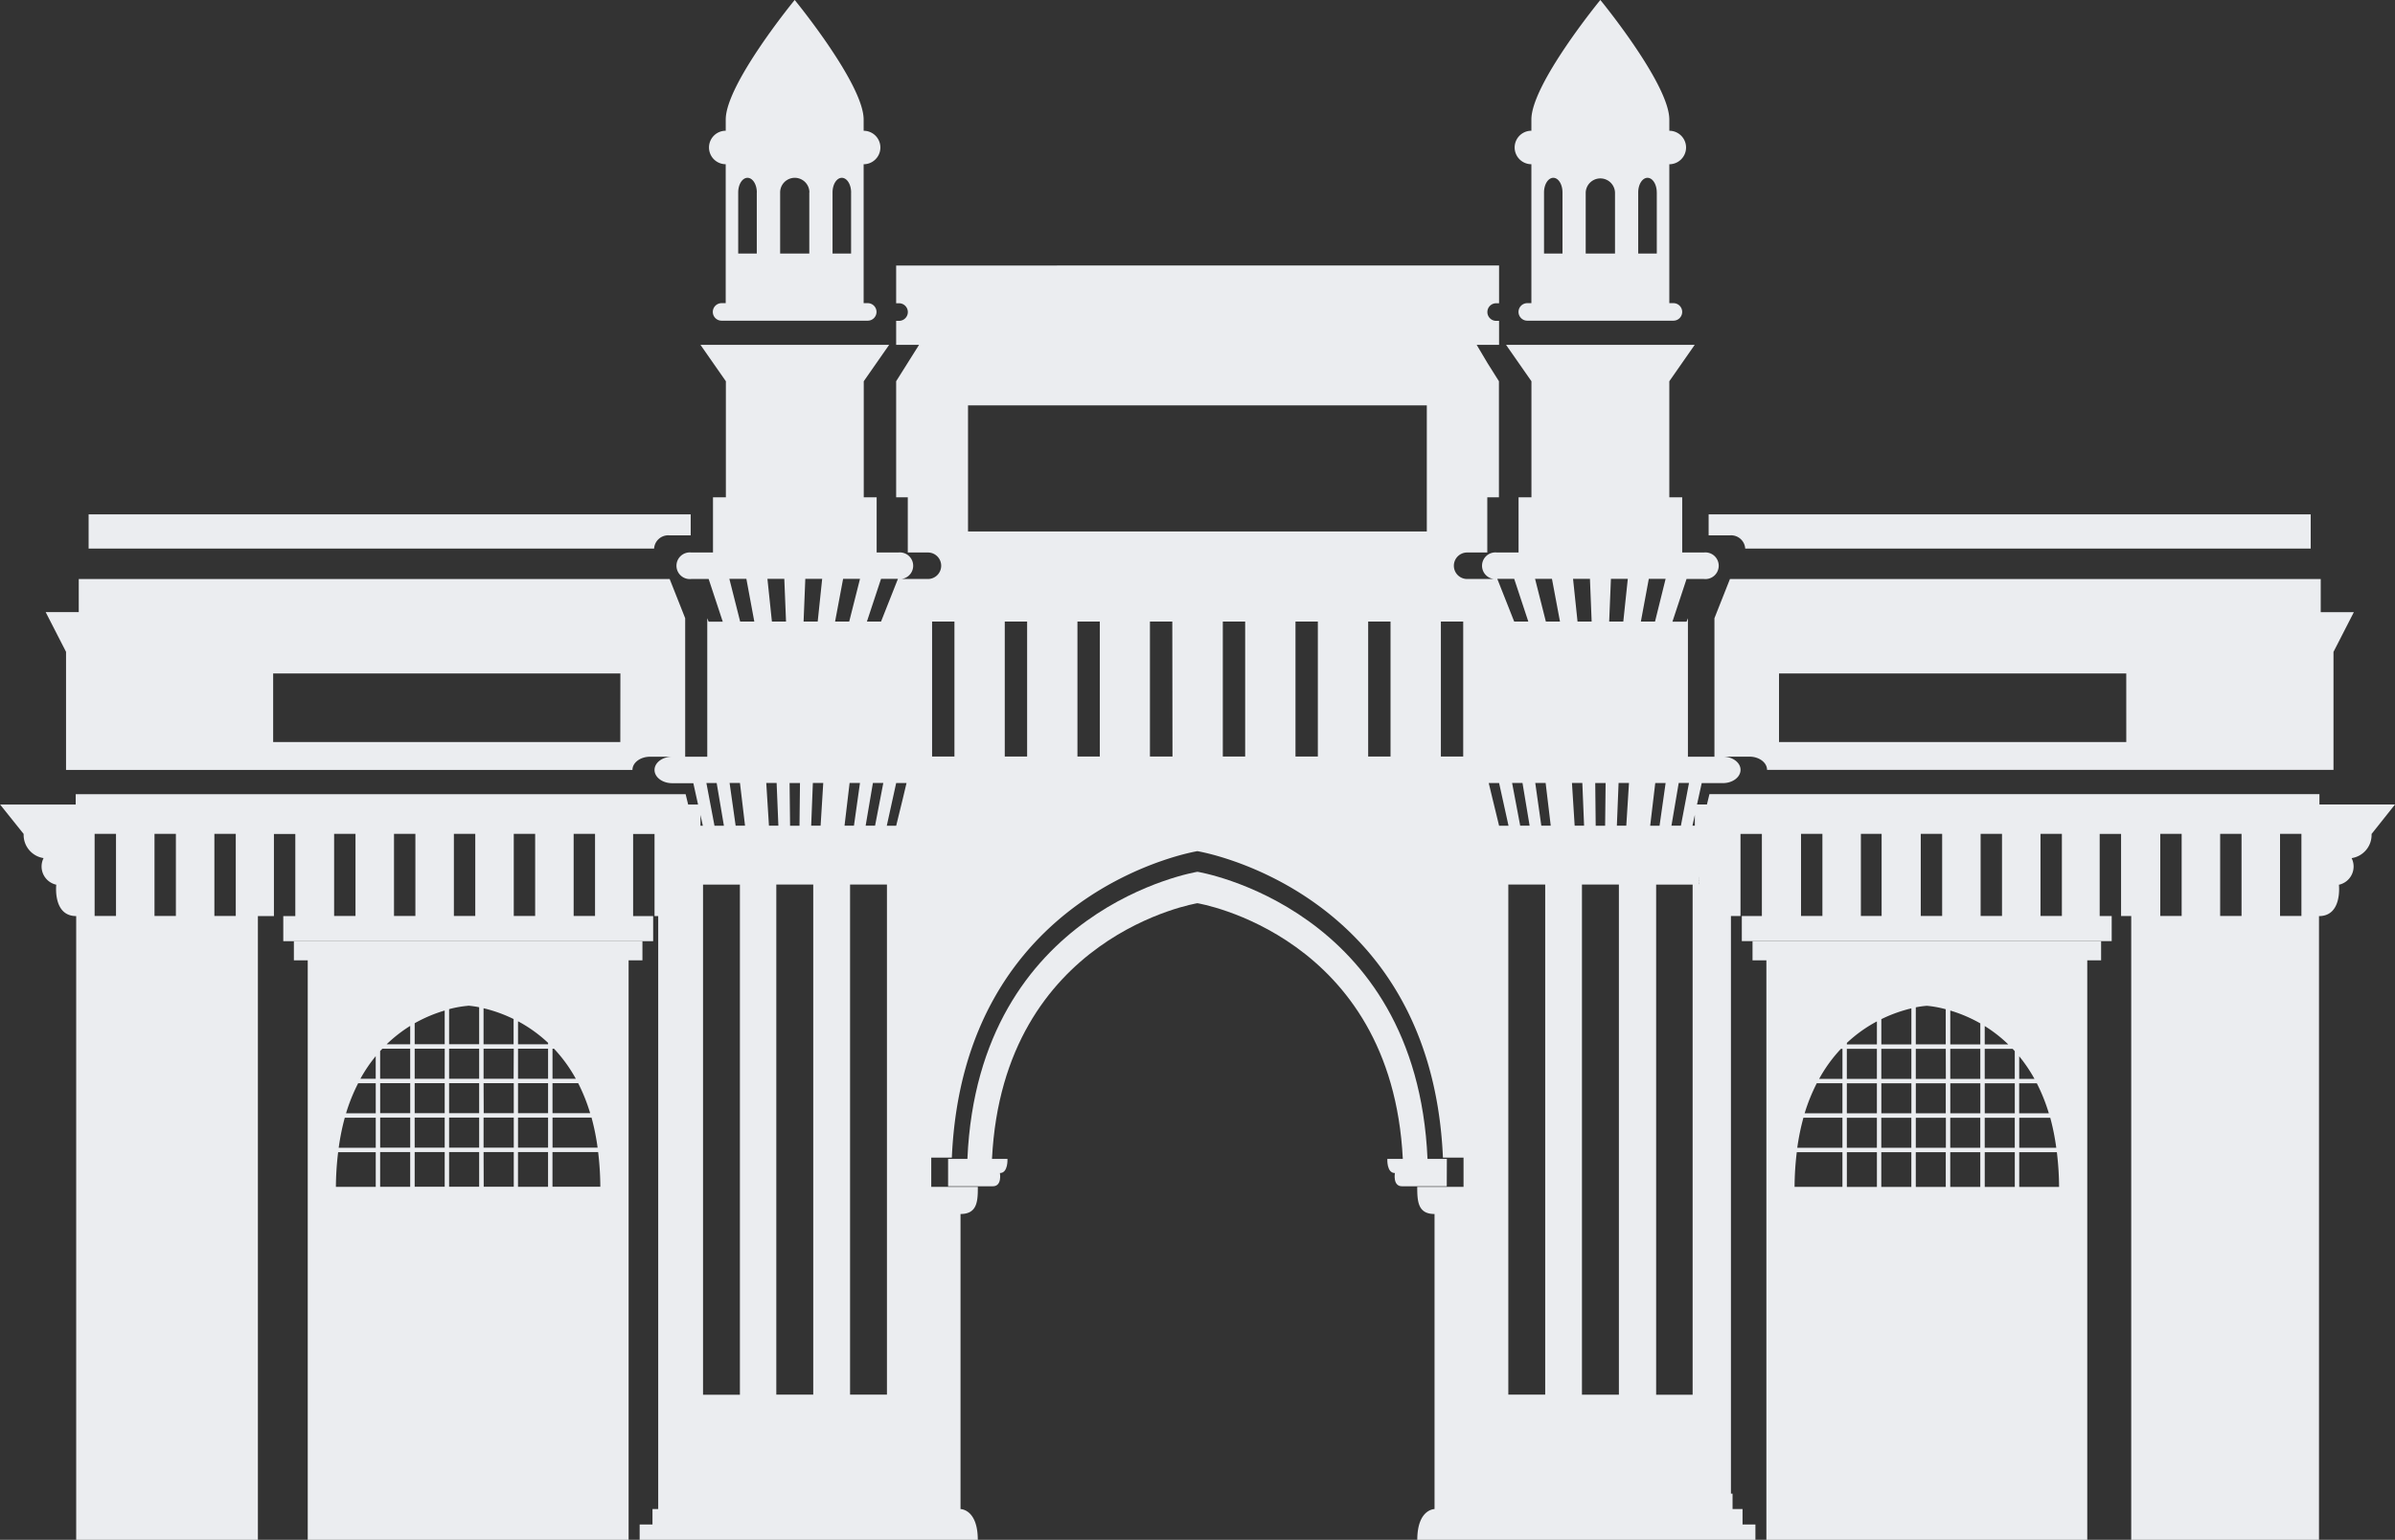 <svg id="Component_16_1" data-name="Component 16 – 1" xmlns="http://www.w3.org/2000/svg" width="88.707" height="57.049" viewBox="0 0 88.707 57.049">
  <rect x="0" y="0" width="88.707" height="57.049" fill="#333333" stroke="none"/>
  <g id="Group_1286" data-name="Group 1286" style="mix-blend-mode: multiply;isolation: isolate">
    <path id="Path_599" data-name="Path 599" d="M206.414,1143.495h.8v-.777h-22.3v1.268h20.945A.524.524,0,0,1,206.414,1143.495Z" transform="translate(-181.632 -1123.661)" fill="#ebedf0"/>
    <path id="Path_600" data-name="Path 600" d="M507.889,1143.986h20.945v-1.268h-22.3v.777h.8A.524.524,0,0,1,507.889,1143.986Z" transform="translate(-443.249 -1123.661)" fill="#ebedf0"/>
    <path id="Path_601" data-name="Path 601" d="M238.566,1227.463h-12.91v.714h.513v21.468h11.885v-21.468h.512Zm-11.272,7.821h1.394v1.285h-1.476A11.383,11.383,0,0,1,227.295,1235.284Zm.246-1.277h1.148v1.113h-1.372A8.7,8.7,0,0,1,227.541,1234.007Zm.495-1.277h.653v1.113h-1.1A6.6,6.6,0,0,1,228.036,1232.731Zm3.207-2.7v1.255H230.13v-.779A5.344,5.344,0,0,1,231.243,1230.035Zm.868-.175a3.564,3.564,0,0,1,.408.059v1.371h-1.113v-1.3A3.989,3.989,0,0,1,232.111,1229.86Zm4.52,3.984h-1.395v-1.113h.95A6.685,6.685,0,0,1,236.631,1233.844Zm.275,1.277h-1.669v-1.113h1.445A8.66,8.66,0,0,1,236.906,1235.121Zm-5.5-1.277v-1.113h1.113v1.113Zm1.113.164v1.113h-1.113v-1.113Zm.164-1.277H233.8v1.113h-1.113Zm1.276,0h1.113v1.113h-1.113Zm0-.163v-1.113h1.113v1.113Zm-.163,0h-1.113v-1.113H233.8Zm-1.277,0h-1.113v-1.113h1.113Zm-1.276,0H230.13v-1.113h1.113Zm0,.163v1.113H230.13v-1.113Zm-1.277,1.113h-1.113v-1.113h1.113Zm0,.164v1.113h-1.113v-1.113Zm.164,0h1.113v1.113H230.13Zm1.113,1.277v1.285H230.13v-1.285Zm.163,0h1.113v1.285h-1.113Zm1.277,0H233.8v1.285h-1.113Zm0-.164v-1.113H233.8v1.113Zm1.276-1.113h1.113v1.113h-1.113Zm1.277-1.44v-1.113h.055a5.426,5.426,0,0,1,.808,1.113Zm-.164-1.277h-1.113v-.852a5.159,5.159,0,0,1,1.113.8Zm-1.277,0h-1.113v-1.335a5.329,5.329,0,0,1,1.113.4Zm-3.83,0h-.872a5.16,5.16,0,0,1,.872-.681Zm-1.035.164h1.035v1.113h-1.113v-1.028C228.879,1231.511,228.9,1231.481,228.931,1231.454Zm-.242,1.113h-.567a5.577,5.577,0,0,1,.567-.838Zm.164,2.717h1.113v1.285h-1.113Zm5.106,0h1.113v1.285h-1.113Zm1.277,0h1.691a11.116,11.116,0,0,1,.081,1.285h-1.772Z" transform="translate(-214.771 -1192.596)" fill="#ebedf0"/>
    <path id="Path_602" data-name="Path 602" d="M308.684,1046.655h0v5.147h-.153a.324.324,0,0,0,0,.649h5.414a.324.324,0,1,0,0-.649h-.152v-5.147h0a.62.62,0,1,0,0-1.24h0V1045c0-1.318-2.554-4.431-2.554-4.431s-2.554,3.113-2.554,4.431v.414h0a.62.62,0,0,0,0,1.24Zm4.644,1.046v2.262h-.687V1047.7c0-.3.154-.542.344-.542S313.329,1047.4,313.329,1047.7Zm-1.548,0v2.262H310.7V1047.7a.542.542,0,1,1,1.084,0Zm-1.945,0v2.262h-.688V1047.7c0-.3.154-.542.344-.542S309.837,1047.4,309.837,1047.7Z" transform="translate(-281.805 -1040.57)" fill="#ebedf0"/>
    <path id="Path_603" data-name="Path 603" d="M256.016,1113.253h-2.8v-.383H230.623l-.093.383h-.367l.174-.791h.784c.361,0,.654-.22.654-.491s-.292-.49-.654-.49h.982c.361,0,.654.219.654.49h20.98V1107.6l.754-1.472h-1.227V1104.9H231.383l-.486,1.227-.089.226v5.131h-.982v-5.132l-.051.129h-.523l.523-1.582h.639a.494.494,0,1,0,0-.981h-.8v-2.045h-.477v-4.3l.94-1.348h-6.987l.94,1.348v4.3h-.477v2.045h-.8a.494.494,0,1,0,0,.981H221.67a.491.491,0,1,1,0-.981h.725v-2.045h.431v-4.3l-.424-.674-.4-.674h.829v-.891h-.138a.326.326,0,0,1,0-.649h.138v-1.4H200.5v1.4h.138a.326.326,0,0,1,0,.649H200.5v.891h.848l-.424.674-.424.674v4.3h.431v2.045h.724a.491.491,0,1,1,0,.981h-1.077a.494.494,0,1,0,0-.981h-.8v-2.045H199.3v-4.3l.94-1.348h-6.987l.94,1.348v4.3h-.477v2.045h-.8a.494.494,0,1,0,0,.981h.639l.523,1.582h-.523l-.051-.129v5.132h-.818v-5.131l-.089-.226-.486-1.227H170.225v1.227H169l.754,1.472v4.375h20.979c0-.271.292-.49.654-.49h.818c-.362,0-.654.219-.654.49s.292.491.654.491h.783l.175.791h-.367l-.093-.383H170.112v.383h-2.8l.872,1.09a.869.869,0,0,0,.738.894.691.691,0,0,0,.47.986s-.135,1.162.738,1.162V1140.5h6.73v-23.111h.594v-3.042h.792v3.042H177.8v.929h13.7v-.929h-.742v-3.042h.793v3.042h.136v21.969h-.212v.571H191v.571h12.524c0-1.142-.64-1.142-.64-1.142v-10.932c.614,0,.645-.462.641-1.006H201.8v-1.083h.763c.434-9.952,9.094-11.354,9.094-11.354s8.661,1.4,9.095,11.354h.763v1.083H219.8c0,.544.027,1.006.641,1.006v10.932s-.639,0-.639,1.142h12.524v-.571h-.477v-.571h-.37v-.572h-.06v-21.4h.354v-3.042h.792v3.042h-.743v.929h13.7v-.929h-.445v-3.042h.792v3.042h.376V1140.5H253.2v-23.111c.872,0,.738-1.162.738-1.162a.691.691,0,0,0,.47-.986.869.869,0,0,0,.739-.894Zm-9.954-2.314H233.2V1108.4h12.861Zm-42.9-7.8v-4.673h16.993v4.673Zm-12.879,7.8H177.425V1108.4h12.861Zm39.984,4.142c0,.01,0,.02,0,.03C230.268,1115.1,230.269,1115.091,230.27,1115.082Zm-.007.131c0,.023,0,.045,0,.069C230.26,1115.258,230.261,1115.235,230.263,1115.212Zm-.007.121c0,.024,0,.049,0,.073C230.253,1115.382,230.254,1115.358,230.255,1115.334Zm-.006.115c0,.036,0,.071-.005.106C230.246,1115.52,230.248,1115.485,230.25,1115.449Zm-.007.14c0,.028,0,.056,0,.083C230.24,1115.645,230.241,1115.617,230.243,1115.589Zm-.005.116c0,.036,0,.071,0,.1C230.235,1115.777,230.236,1115.741,230.237,1115.705Zm-.005.124c0,.029,0,.057,0,.085C230.23,1115.887,230.231,1115.859,230.232,1115.83Zm0,.111c0,.033,0,.065,0,.1C230.226,1116.006,230.227,1115.974,230.228,1115.941Zm0,.1c0,.027,0,.053,0,.077C230.224,1116.1,230.225,1116.073,230.225,1116.046Zm0,.1c0,.027,0,.053,0,.077C230.223,1116.2,230.223,1116.174,230.223,1116.147Zm-.148-2.1h-.087l.087-.4Zm-.216-1.582-.3,1.582h-.35l.269-1.582Zm-2.608,0h.385l-.1,1.582h-.349Zm-1.278,1.582h-.349l-.1-1.582h.384Zm-2.806,2.18h1.366v18.9h-1.366Zm1.571-2.18h-.349l-.224-1.582h.384Zm-.782,0h-.349l-.3-1.582h.385Zm-2.46-2.563h-.827v-5h.827Zm-2.692,0h-.828v-5h.828Zm-2.692,0h-.828v-5h.828Zm-2.692,0h-.828v-5h.828Zm-2.692,0H209.9v-5h.828Zm-2.692,0h-.828v-5h.828Zm-2.692,0h-.828v-5h.828Zm-2.692,0h-.828v-5h.828Zm-2.5,23.643h-1.366v-18.9h1.366Zm-.44-21.08h-.349l.269-1.582h.385Zm-.782,0h-.349l.188-1.582h.384Zm-1.235,0h-.349l.062-1.582h.385Zm-1.564,0h-.349l-.1-1.582h.384Zm-1.235,0h-.348l-.224-1.582h.384Zm1.158,2.18h1.368v18.9h-1.368Zm.492-3.761h.385l-.018,1.582h-.349Zm3.948,1.582h-.348l.348-1.582h.384l-.017.069h0l-.126.53Zm21.964-1.512h0l-.017-.069h.384l.349,1.582h-.349l-.239-.982Zm3.436,22.593v-18.9h1.368v18.9Zm.492-22.662h.384l-.018,1.582h-.349Zm2.035,1.582.188-1.582H229l-.225,1.582Zm-1.454-9.147h.625l-.167,1.582h-.523Zm-.714,1.582h-.523l-.166-1.582h.626Zm-1.173,0h-.523l-.4-1.582h.626Zm3.52,0h-.524l.294-1.582H229Zm-5.216-1.582.523,1.582h-.523l-.626-1.582Zm-22.825,0-.626,1.582h-.523l.523-1.582Zm-4.145,1.582h-.523l-.166-1.582h.625Zm.714-1.582h.625l-.166,1.582h-.523Zm1.4,0h.626l-.4,1.582h-.523Zm-3.583,0,.294,1.582h-.524l-.4-1.582Zm-1.1,7.565.268,1.582h-.349l-.3-1.582Zm-.513,1.582h-.087v-.4Zm-.235,2.18c0-.024,0-.05,0-.077C193.1,1116.174,193.1,1116.2,193.1,1116.224Zm0-.1c0-.025,0-.05,0-.077C193.1,1116.073,193.1,1116.1,193.1,1116.123Zm0-.087c0-.03,0-.062,0-.1C193.1,1115.974,193.1,1116.006,193.1,1116.036Zm0-.122c0-.026,0-.052,0-.079C193.092,1115.862,193.093,1115.888,193.094,1115.914Zm0-.106c0-.033,0-.068,0-.1C193.087,1115.74,193.089,1115.775,193.09,1115.808Zm-.006-.136,0-.083Zm-.005-.117c0-.035,0-.07-.005-.106C193.075,1115.485,193.077,1115.52,193.079,1115.555Zm-.007-.149c0-.024,0-.049,0-.073C193.069,1115.358,193.07,1115.382,193.072,1115.407Zm-.007-.125c0-.023,0-.046,0-.069C193.062,1115.235,193.063,1115.258,193.064,1115.281Zm-.01-.169c0-.01,0-.021,0-.03C193.054,1115.091,193.054,1115.1,193.055,1115.112Zm-22.257,2.274v-3.042h.792v3.042Zm2.218,0v-3.042h.792v3.042Zm3.01,0h-.792v-3.042h.792Zm3.643,0v-3.042h.792v3.042Zm2.218,0v-3.042h.792v3.042Zm2.218,0v-3.042h.792v3.042Zm2.218,0v-3.042h.792v3.042Zm3.01,0h-.792v-3.042h.792Zm4-1.162h1.366v18.9h-1.366v-18.9Zm36.668,18.9h-1.366v-18.9H230v18.9Zm4-17.738v-3.042h.792v3.042Zm2.217,0v-3.042H237v3.042Zm2.218,0v-3.042h.792v3.042Zm2.217,0v-3.042h.792v3.042Zm3.01,0h-.792v-3.042h.792Zm3.644,0v-3.042h.792v3.042Zm2.218,0v-3.042h.792v3.042Zm3.01,0h-.792v-3.042h.792Z" transform="translate(-167.308 -1083.448)" fill="#ebedf0"/>
    <path id="Path_604" data-name="Path 604" d="M515.243,1228.177h.513v21.468h11.885v-21.468h.513v-.714H515.243Zm1.639,7.107h1.691v1.285H516.8A11.08,11.08,0,0,1,516.882,1235.284Zm.246-1.277h1.445v1.113H516.9A8.669,8.669,0,0,1,517.128,1234.007Zm.494-1.277h.951v1.113h-1.4A6.732,6.732,0,0,1,517.622,1232.731Zm2.228-2.292v.852h-1.113v-.054A5.161,5.161,0,0,1,519.85,1230.438Zm1.277-.483v1.335h-1.113v-.935A5.322,5.322,0,0,1,521.127,1229.955Zm.572-.095a3.979,3.979,0,0,1,.7.128v1.3H521.29v-1.371A3.563,3.563,0,0,1,521.7,1229.86Zm4.52,3.984h-1.1v-1.113h.653A6.653,6.653,0,0,1,526.218,1233.844Zm.275,1.277h-1.372v-1.113h1.148A8.576,8.576,0,0,1,526.493,1235.121Zm-2.813-1.277h-1.113v-1.113h1.113Zm.163-1.113h1.113v1.113h-1.113Zm-2.553,1.113v-1.113H522.4v1.113Zm1.113.164v1.113H521.29v-1.113Zm-1.277-.164h-1.113v-1.113h1.113Zm1.44-1.276v-1.113h1.113v1.113Zm-.164,0H521.29v-1.113H522.4Zm-1.277,0h-1.113v-1.113h1.113Zm-1.277,0h-1.113v-1.113h1.113Zm0,.163v1.113h-1.113v-1.113Zm0,1.277v1.113h-1.113v-1.113Zm.163,0h1.113v1.113h-1.113Zm1.113,1.277v1.285h-1.113v-1.285Zm.164,0H522.4v1.285H521.29Zm1.277,0h1.113v1.285h-1.113Zm0-.164v-1.113h1.113v1.113Zm1.277-1.113h1.113v1.113h-1.113Zm1.277-1.44v-.838a5.6,5.6,0,0,1,.566.838Zm-.164,0h-1.113v-1.113h1.035l.078.085Zm-1.113-1.277v-.681a5.174,5.174,0,0,1,.872.681Zm-.163,0h-1.113v-1.255a5.353,5.353,0,0,1,1.113.476Zm-5.162.164h.056v1.113h-.864A5.421,5.421,0,0,1,518.518,1231.454Zm.219,3.83h1.113v1.285h-1.113Zm5.107,0h1.113v1.285h-1.113Zm1.277,0h1.394a11.216,11.216,0,0,1,.082,1.285h-1.476Z" transform="translate(-450.332 -1192.596)" fill="#ebedf0"/>
    <path id="Path_605" data-name="Path 605" d="M468.632,1046.655h0v5.147h-.152a.324.324,0,1,0,0,.649h5.413a.324.324,0,1,0,0-.649h-.152v-5.147h0a.62.62,0,0,0,0-1.24h0V1045c0-1.318-2.555-4.431-2.555-4.431s-2.554,3.113-2.554,4.431v.414h0a.62.62,0,0,0,0,1.24Zm4.645,1.046v2.262h-.688V1047.7c0-.3.154-.542.344-.542S473.276,1047.4,473.276,1047.7Zm-1.548,0v2.262h-1.085V1047.7a.543.543,0,0,1,1.085,0Zm-1.945,0v2.262H469.1V1047.7c0-.3.154-.542.344-.542S469.784,1047.4,469.784,1047.7Z" transform="translate(-411.912 -1040.57)" fill="#ebedf0"/>
    <path id="Path_606" data-name="Path 606" d="M374.017,1224.336H373.3c-.407-9.326-8.521-10.638-8.521-10.638s-8.114,1.313-8.521,10.638h-.715v1.014H357.2c.35,0,.262-.49.262-.49.311,0,.28-.525.28-.525h-.573c.417-8.3,7.608-9.473,7.608-9.473s7.191,1.172,7.608,9.473h-.573s-.032.525.28.525c0,0-.087.49.263.49h1.658Z" transform="translate(-320.427 -1181.399)" fill="#ebedf0"/>
  </g>
</svg>
